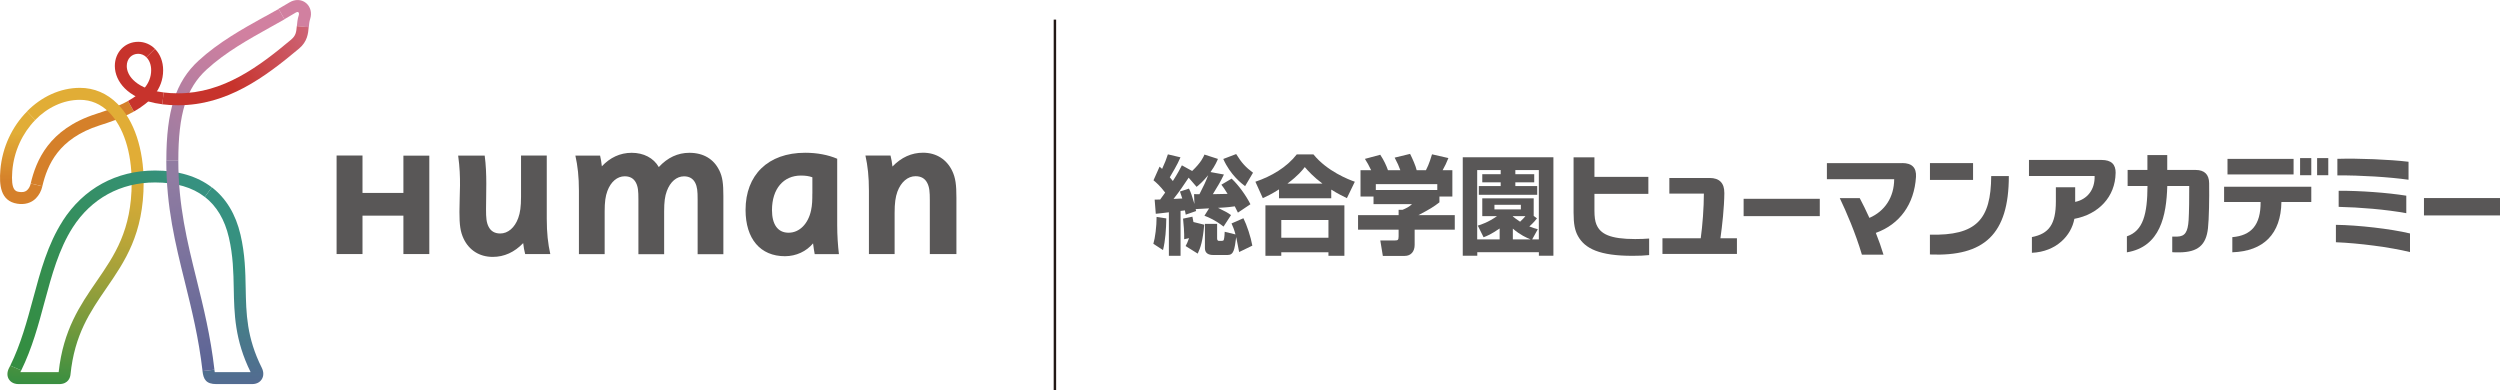 <?xml version="1.0" encoding="UTF-8"?>
<svg id="_レイヤー_2" data-name="レイヤー 2" xmlns="http://www.w3.org/2000/svg" xmlns:xlink="http://www.w3.org/1999/xlink" viewBox="0 0 580 90.49">
  <defs>
    <style>
      .cls-1, .cls-2 {
        fill: none;
      }

      .cls-3 {
        fill: #d180a0;
      }

      .cls-4 {
        fill: url(#linear-gradient-8);
      }

      .cls-5 {
        fill: url(#linear-gradient-7);
      }

      .cls-6 {
        fill: url(#linear-gradient-5);
      }

      .cls-7 {
        fill: url(#linear-gradient-6);
      }

      .cls-8 {
        fill: url(#linear-gradient-4);
      }

      .cls-9 {
        fill: url(#linear-gradient-3);
      }

      .cls-10 {
        fill: url(#linear-gradient-2);
      }

      .cls-11 {
        fill: url(#linear-gradient);
      }

      .cls-12 {
        fill: #d5802a;
      }

      .cls-13 {
        fill: #c7332c;
      }

      .cls-14 {
        clip-path: url(#clippath-1);
      }

      .cls-15 {
        clip-path: url(#clippath-3);
      }

      .cls-16 {
        clip-path: url(#clippath-4);
      }

      .cls-17 {
        clip-path: url(#clippath-2);
      }

      .cls-18 {
        clip-path: url(#clippath-7);
      }

      .cls-19 {
        clip-path: url(#clippath-6);
      }

      .cls-20 {
        clip-path: url(#clippath-5);
      }

      .cls-2 {
        stroke: #221815;
        stroke-width: .57px;
      }

      .cls-21 {
        fill: #595757;
      }

      .cls-22 {
        clip-path: url(#clippath);
      }
    </style>
    <clipPath id="clippath">
      <path class="cls-1" d="M.08,39.49c-.26,3.29-.05,7.15,3.93,7.77,1.7.27,3.23-.16,4.29-1.22.76-.77,1.25-1.67,1.53-2.83l-2.7-.64c-.16.66-.39,1.1-.8,1.51-.53.53-1.32.54-1.89.44-.78-.11-1.95-.31-1.59-4.81.37-4.65,2.39-8.85,5.32-11.86l-1.89-2C2.84,29.32.51,34.15.08,39.49"/>
    </clipPath>
    <linearGradient id="linear-gradient" x1="-748.43" y1="-6703.28" x2="-746.78" y2="-6703.28" gradientTransform="translate(-45517.83 5112.54) rotate(90) scale(6.79)" gradientUnits="userSpaceOnUse">
      <stop offset="0" stop-color="#e1ad36"/>
      <stop offset="1" stop-color="#d5802a"/>
    </linearGradient>
    <clipPath id="clippath-1">
      <path class="cls-1" d="M6.26,25.85l1.89,2c2.83-2.9,6.51-4.69,10.4-4.69,2.56,0,4.82.97,6.73,2.87,3.35,3.35,5.27,9.28,5.27,16.27,0,11.14-3.96,16.89-8.15,22.98-3.8,5.53-7.73,11.24-8.79,21.05H4.72c.07-.13.14-.27.21-.41l-2.55-1.1c-.1.19-.2.39-.3.59-.46.9-.48,1.84-.03,2.57.26.42.9,1.13,2.28,1.13h9.37c2.25,0,2.6-1.68,2.65-2.19.94-9.29,4.54-14.53,8.34-20.07,4.25-6.18,8.64-12.55,8.64-24.56,0-7.72-2.22-14.36-6.09-18.22-2.41-2.42-5.42-3.69-8.69-3.69-4.61,0-8.97,2.09-12.3,5.47"/>
    </clipPath>
    <linearGradient id="linear-gradient-2" x1="-1554.09" y1="-6523.2" x2="-1552.44" y2="-6523.2" gradientTransform="translate(-51309.26 -215477.6) rotate(180) scale(33.04)" gradientUnits="userSpaceOnUse">
      <stop offset="0" stop-color="#e1ad36"/>
      <stop offset=".11" stop-color="#d9ab36"/>
      <stop offset=".28" stop-color="#c4a737"/>
      <stop offset=".49" stop-color="#a2a13a"/>
      <stop offset=".73" stop-color="#72993d"/>
      <stop offset=".99" stop-color="#368e41"/>
      <stop offset="1" stop-color="#348e42"/>
    </linearGradient>
    <clipPath id="clippath-2">
      <path class="cls-1" d="M47.52,45.69c2.75,2.13,4.62,5.27,5.58,9.41.98,4.23,1.06,8.07,1.13,11.8.11,5.89.23,11.97,3.91,19.43h-7.91c-.19,0-.32,0-.41,0-.03-.12-.05-.29-.08-.56l-2.76.32c.22,1.92.82,3.02,3.24,3.02h8.26c1.36,0,2-.71,2.26-1.13.46-.74.46-1.71,0-2.64-3.52-7.01-3.63-12.59-3.74-18.49-.07-3.87-.15-7.87-1.2-12.38-1.11-4.77-3.35-8.47-6.65-11.01l-1.63,2.22Z"/>
    </clipPath>
    <linearGradient id="linear-gradient-3" x1="-2063.61" y1="-6392.44" x2="-2061.96" y2="-6392.44" gradientTransform="translate(144174.69 -46458.28) rotate(-90.01) scale(22.55)" gradientUnits="userSpaceOnUse">
      <stop offset="0" stop-color="#5a6495"/>
      <stop offset=".29" stop-color="#536b91"/>
      <stop offset=".73" stop-color="#438087"/>
      <stop offset="1" stop-color="#369180"/>
    </linearGradient>
    <clipPath id="clippath-3">
      <path class="cls-1" d="M61.38,3.87c-5.25,2.92-10.67,5.95-15.3,10.19-5.32,4.88-7.49,11.6-7.49,23.23h2.78c0-10.89,1.84-16.83,6.58-21.17,4.39-4.02,9.68-6.96,14.79-9.81,1.07-.6,2.17-1.21,3.27-1.83l-1.38-2.4c-1.08.61-2.17,1.22-3.24,1.81"/>
    </clipPath>
    <linearGradient id="linear-gradient-4" x1="-1558.02" y1="-6683.95" x2="-1556.37" y2="-6683.95" gradientTransform="translate(-147683.94 -59806.99) rotate(125.16) scale(23.22)" gradientUnits="userSpaceOnUse">
      <stop offset="0" stop-color="#d180a0"/>
      <stop offset=".33" stop-color="#bf7ea0"/>
      <stop offset=".97" stop-color="#937ca1"/>
      <stop offset="1" stop-color="#917ca2"/>
    </linearGradient>
    <clipPath id="clippath-4">
      <path class="cls-1" d="M67.61,9.14c-7.56,6.33-15.81,12.51-26.28,12.51-1.24,0-2.36-.07-3.36-.2l-.32,2.75c1.11.14,2.33.22,3.67.22,11.4,0,20.11-6.5,28.06-13.15,1.94-1.63,2.11-3.48,2.24-4.97l-2.76-.24c-.12,1.32-.2,2.19-1.26,3.07"/>
    </clipPath>
    <linearGradient id="linear-gradient-5" x1="-1836.31" y1="-6111.45" x2="-1834.66" y2="-6111.45" gradientTransform="translate(36815 122382.46) scale(20.02)" gradientUnits="userSpaceOnUse">
      <stop offset="0" stop-color="#c7332c"/>
      <stop offset="1" stop-color="#d180a0"/>
    </linearGradient>
    <clipPath id="clippath-5">
      <path class="cls-1" d="M14.54,51.28c-3.46,5.4-5.13,11.55-6.88,18.08-1.4,5.17-2.85,10.53-5.28,15.47l2.55,1.1c2.52-5.14,3.99-10.58,5.4-15.85,1.7-6.3,3.31-12.26,6.54-17.31,4.32-6.73,11.11-10.44,19.11-10.44,4.8,0,8.65,1.12,11.53,3.36l1.63-2.22c-3.38-2.59-7.81-3.91-13.17-3.91-8.99,0-16.6,4.16-21.45,11.72"/>
    </clipPath>
    <linearGradient id="linear-gradient-6" x1="-1651.21" y1="-6639.65" x2="-1649.56" y2="-6639.65" gradientTransform="translate(-54668.45 -219948.88) rotate(180) scale(33.14)" gradientUnits="userSpaceOnUse">
      <stop offset="0" stop-color="#369180"/>
      <stop offset=".15" stop-color="#359074"/>
      <stop offset=".71" stop-color="#348e4f"/>
      <stop offset="1" stop-color="#348e42"/>
    </linearGradient>
    <clipPath id="clippath-6">
      <path class="cls-1" d="M33.97,13.29c.71.71,1.1,1.77,1.1,3,0,3.14-2.25,5.4-5.38,7.14l1.37,2.44c3.62-2.03,6.79-5.03,6.79-9.58,0-1.97-.68-3.73-1.91-4.96l-1.97,1.96Z"/>
    </clipPath>
    <linearGradient id="linear-gradient-7" x1="-2831.81" y1="-5777.11" x2="-2830.16" y2="-5777.11" gradientTransform="translate(15733.35 32051.73) scale(5.55)" gradientUnits="userSpaceOnUse">
      <stop offset="0" stop-color="#d5802a"/>
      <stop offset=".3" stop-color="#d16c2a"/>
      <stop offset=".91" stop-color="#c83a2b"/>
      <stop offset="1" stop-color="#c7332c"/>
    </linearGradient>
    <clipPath id="clippath-7">
      <path class="cls-1" d="M38.58,37.28h0c0,10.75,2.09,19.22,4.32,28.19,1.58,6.38,3.21,12.98,4.09,20.62l2.76-.32c-.9-7.82-2.55-14.51-4.15-20.97-2.18-8.8-4.23-17.1-4.23-27.52h-2.78Z"/>
    </clipPath>
    <linearGradient id="linear-gradient-8" x1="-1509.58" y1="-6472.34" x2="-1507.93" y2="-6472.34" gradientTransform="translate(-184768.42 43138.14) rotate(90) scale(28.55)" gradientUnits="userSpaceOnUse">
      <stop offset="0" stop-color="#917ca2"/>
      <stop offset="1" stop-color="#5a6495"/>
    </linearGradient>
  </defs>
  <g id="bg">
    <g>
      <g>
        <g>
          <rect class="cls-21" x="447.75" y="37.84" width="10" height="3.9"/>
          <path class="cls-21" d="M400.04,44.71c.02-2.22-1.14-3.42-3.39-3.42h-9.36v3.62h8.01c0,3.21-.32,7.47-.73,10.37h-8.88v3.63h17.28v-3.63h-3.83c.41-2.95.88-7.06.91-10.57M404.52,50.15h17.67v-4.03h-17.67v4.03ZM447.74,54.44v4.6c12.55.51,18.31-4.63,18.31-18.19h-4.09c-.06,10.09-3.43,13.86-14.22,13.59M441.31,37.84h-17.47v3.74h15.61c-.02,4.2-2.2,7.44-5.75,8.97-.78-1.73-1.57-3.31-2.24-4.58h-4.63c1.48,3.09,3.64,8.07,5.13,13.11h5.01c-.49-1.63-1.1-3.36-1.78-5.05,5.55-1.99,8.92-6.65,9.32-12.98.13-2.16-.94-3.22-3.2-3.22M370.37,52.09c-.32-.79-.46-1.8-.46-3.22v-3.9h12.51v-3.93h-12.51v-4.54h-4.84v12.81c0,2.7.31,4.18,1.02,5.46,1.63,2.93,5.03,4.58,12.66,4.58,1.5,0,2.76-.05,3.85-.17v-3.84c-.86.07-1.98.12-3.23.12-5.88,0-8.1-1.2-8.99-3.37"/>
        </g>
        <g>
          <path class="cls-21" d="M270.58,50.67c-.03,2.4-.19,5.02-.76,7.35l-2.24-1.46c.42-1.39.75-4.01.75-6.24l2.24.35ZM267.89,46.31c.37,0,.49,0,1.27-.02.4-.54,1.13-1.56,1.16-1.61-1.23-1.61-2.1-2.35-2.71-2.85l1.41-3.17c.24.2.31.25.59.52.66-1.41.97-2.25,1.34-3.37l2.92.69c-.73,1.76-2.08,3.93-2.48,4.63.38.47.54.64.71.87,1.16-1.81,1.63-2.75,2.1-3.64l2.38,1.31c2.1-2.01,2.62-3.24,2.85-3.81l3.13,1.01c-.19.45-.57,1.44-1.72,3.05l3.11.57c-.92,1.88-1.16,2.25-2.57,4.56.5-.03,2.57-.05,3.42-.07-.69-1.14-1.04-1.61-1.44-2.13l2.38-1.41c1.65,1.56,3.32,3.89,4.36,5.94l-2.9,1.95c-.26-.57-.45-.94-.73-1.46-.66.1-1.72.25-3.89.35,1.84.89,2.26,1.14,3.02,1.68l-1.74,2.67c-1.82-1.44-3.32-2.1-4.43-2.52l1.08-1.71c-.45.02-2.62.15-3.11.17.02.1.05.22.1.45l-2.41.84c-.02-.12-.16-.82-.19-.99-.19.02-.8.1-1.01.12v10.42h-2.71v-10.1c-.28.03-2.78.35-3.04.35l-.26-3.29ZM275.84,43.76c.47.92.71,1.68,1.27,3.56l-.09-2.28c.33.02.56.02,1.25.02,1.01-1.96,1.44-2.87,2.03-4.41-1.32,1.58-2,2.13-2.69,2.7l-1.84-2.13c-1.3,1.96-2.07,3.1-3.51,4.93.92-.05,1.18-.05,2.03-.1-.17-.57-.33-1.01-.54-1.61l2.1-.69ZM275.06,57.08c.26-.47.47-.89.8-1.83l-1.13.25c.05-1.34-.14-3.86-.26-4.78l2.17-.45c.09.4.14.67.24,1.24l2.5.62c-.33,3.81-.85,5.3-1.51,6.71l-2.81-1.76ZM287.48,58.47c-.19-1.01-.31-1.68-.68-3.47-.4,2.97-.57,4.16-2.01,4.16h-3.32c-1.04,0-1.93-.37-1.93-1.58v-5.64h2.83v3.27c0,.25,0,.67.42.67h.66c.21,0,.4-.03.47-.25.16-.47.19-1.48.21-1.86l2.5.62c-.31-1.16-.59-1.86-.92-2.55l2.76-1.21c.8,1.58,1.72,4.36,2.07,6.36l-3.06,1.48ZM288.87,43.19c-.78-.57-3.44-2.62-5.07-6.31l2.99-1.14c1.27,2.05,2.22,3.07,3.91,4.33l-1.84,3.12Z"/>
          <path class="cls-21" d="M296.72,43.94c-1.74,1.11-2.83,1.61-3.75,2.03l-1.72-3.81c3.7-1.24,7.26-3.34,9.6-6.34h3.87c3.16,3.91,8.23,5.87,9.6,6.34l-1.84,3.81c-.82-.4-2.1-1.02-3.63-1.98v2.01h-12.12v-2.05ZM293.58,47.63h18.32v11.71h-3.7v-.82h-10.94v.82h-3.68v-11.71ZM297.26,51.04v4.11h10.94v-4.11h-10.94ZM306.81,42.6c-2.05-1.53-3.4-3.02-4.1-3.84-.59.77-1.58,2-4.03,3.84h8.13Z"/>
          <path class="cls-21" d="M318.1,39.48c-.52-1.11-.92-1.81-1.44-2.62l3.56-.96c.85,1.29,1.41,2.5,1.79,3.59h2.87c-.38-1.07-.61-1.53-1.32-2.92l3.58-.87c.56,1.11,1.3,2.77,1.53,3.79h2.15c.75-1.41,1.27-3.22,1.41-3.69l3.8.87c-.52,1.24-.71,1.71-1.34,2.82h2.26v6.11h-3v1.34c-1.34,1.04-2.29,1.63-4.88,2.97h8.44v3.37h-9.31v3.54c0,1.51-.85,2.55-2.29,2.55h-5.09l-.59-3.59h3.4c.64,0,.85-.07.85-.94v-1.56h-9.41v-3.37h9.41v-1.24h.92c.85-.35,1.58-.72,2.19-1.31h-8.93v-1.76h-3.02v-6.11h2.45ZM333.45,42.72h-14.26v1.36h14.26v-1.36Z"/>
          <path class="cls-21" d="M360.39,59.33h-3.37v-.82h-14.29v.82h-3.37v-22.85h21.03v22.85ZM355.48,55.54h1.53v-16.09h-5.45v.97h4.38v1.88h-4.38v.87h5.07v2.03h-13.54v-2.03h5.07v-.87h-4.27v-1.88h4.27v-.97h-5.45v16.09h5.21v-2.53c-2.07,1.39-2.83,1.69-3.73,2.03l-1.34-2.7c.75-.22,2.45-.77,4.46-2.2h-3.42v-4.13h11.93v4.08l.76.57c-.35.44-.71.92-1.77,1.88.85.32,1.3.47,1.96.64l-1.3,2.35ZM352.84,47.52h-6.13v1.06h6.13v-1.06ZM350.96,50.2c.38.3.83.67,1.7,1.24.61-.57,1.01-1.01,1.23-1.29h-2.9l-.03.05ZM350.98,55.54h4.12c-.92-.37-2.43-1.04-4.12-2.5v2.5Z"/>
        </g>
        <g>
          <path class="cls-21" d="M558.78,37.53c-4.38-.53-11.59-.83-16.51-.68v3.84c5.4-.03,12.03.38,16.51,1.01v-4.17Z"/>
          <path class="cls-21" d="M558.26,45.4c-4.36-.7-10.78-1.17-15.69-1.14v3.73c4.83.11,10.99.6,15.69,1.47v-4.06Z"/>
          <path class="cls-21" d="M541.93,56.2c5.34.21,12.54,1.14,17.19,2.28v-4.32c-4.5-1.07-12-1.93-17.19-2v4.04Z"/>
          <rect class="cls-21" x="516.78" y="36.86" width="15.33" height="3.61"/>
          <path class="cls-21" d="M536.22,43.33h-20.23v3.54h8.47c.04,5.37-2.2,7.78-6.56,8.15v3.51c7.28-.24,11.28-4.28,11.39-11.67h6.93v-3.54Z"/>
          <rect class="cls-21" x="533.62" y="36.68" width="2.6" height="3.97"/>
          <rect class="cls-21" x="537.57" y="36.68" width="2.59" height="3.97"/>
          <path class="cls-21" d="M490.83,40.15c.03-2.06-1.05-3.04-3.25-3.04h-16.86v3.72h15.23c.1,3.16-1.7,5.43-4.51,6.01v-3.4h-4.48v3.31c0,5.28-1.6,7.48-5.56,8.25v3.65c5.67-.25,9.15-4.01,9.85-7.88,5.59-1.04,9.49-5.08,9.57-10.63"/>
          <path class="cls-21" d="M512.52,42.48c-.02-1.99-1.1-3.05-3.1-3.05h-6.62v-3.45h-4.6v3.45h-4.59v3.72h4.61c-.04,6.46-.97,10.4-4.78,11.68v3.71c7.77-1.29,9.17-8.52,9.37-15.39h5.09c.03,2.29-.04,6.4-.14,7.9-.18,2.82-.85,3.79-2.63,3.84h-1.17v3.62c.49.04.99.05,1.68.04,4.26-.05,6.18-1.67,6.61-5.6.24-2.17.32-6.91.27-10.48"/>
          <polygon class="cls-21" points="579.89 45.95 562.36 45.95 562.36 49.98 580 49.98 580 45.95 579.89 45.95"/>
        </g>
      </g>
      <g>
        <polygon class="cls-21" points="93.59 36.11 93.59 44.76 84.1 44.76 84.1 36.08 78.09 36.08 78.09 58.94 84.1 58.94 84.1 50.03 93.59 50.03 93.59 58.94 99.6 58.94 99.6 36.11 93.59 36.11"/>
        <path class="cls-21" d="M194.63,58.96c-.24-2.02-.4-4.35-.4-6.73v-15.4c-2.1-.9-4.66-1.39-7.43-1.39-8.65,0-13.83,5.18-13.83,13.26,0,6.72,3.44,10.74,9.13,10.74,2.63,0,5-1.14,6.53-2.98.11.88.25,1.84.38,2.5h5.62ZM188.46,44.93c0,1.4-.01,2.59-.3,3.9-.66,3.06-2.65,5.16-5.21,5.16s-3.85-1.99-3.85-5.24c0-4.97,2.68-8.02,6.71-8.02,1.1,0,1.91.13,2.66.4v3.79Z"/>
        <path class="cls-21" d="M207.55,58.96v-9.53c0-2.32.2-3.73.65-4.97.84-2.25,2.41-3.58,4.2-3.58,1.26,0,2.17.5,2.71,1.54.53,1.02.61,2.1.61,4.03v12.5h6.17v-13.07c0-3.01-.2-4.6-.98-6.24-1.26-2.62-3.65-4.21-6.77-4.21-2.64,0-5.04,1.07-7.09,3.21-.09-.86-.26-1.85-.45-2.56h-5.82c.54,2.45.81,4.9.81,8.17v14.69h5.97Z"/>
        <path class="cls-21" d="M166.84,39.47c-1.23-2.51-3.58-4.02-6.9-4.02-2.68,0-5.06,1.1-7.1,3.31-1.21-2.13-3.54-3.31-6.28-3.31s-5.04,1.13-6.93,3.13c-.1-.85-.24-1.85-.41-2.48h-5.73c.54,2.45.82,4.89.82,8.17v14.69h5.97v-9.9c0-2.22.19-3.56.63-4.74.8-2.16,2.3-3.42,4.02-3.42,1.21,0,2.08.48,2.6,1.47.51.97.58,2.01.58,3.86v12.74h5.97v-9.9c0-2.22.18-3.56.62-4.74.79-2.16,2.28-3.42,3.99-3.42,1.19,0,2.06.48,2.58,1.47.5.97.58,2.01.58,3.86v12.74h5.97v-13.52c0-2.88-.19-4.4-.96-5.97"/>
        <path class="cls-21" d="M106.29,36.09c.75,5.43.3,8.79.3,13.07,0,3.01.2,4.6.98,6.24,1.25,2.62,3.64,4.2,6.75,4.2,2.64,0,5.02-1.07,7.06-3.2.09.86.26,1.84.46,2.55h5.83c-.54-2.44-.82-4.89-.82-8.17v-14.69h-5.97v9.55c0,2.31-.2,3.72-.65,4.95-.82,2.25-2.39,3.58-4.17,3.58-1.25,0-2.15-.5-2.69-1.54-.53-1.02-.61-2.1-.61-4.03,0-3.87.27-8.12-.31-12.5h-6.17Z"/>
      </g>
      <g>
        <path class="cls-12" d="M9.82,43.21c1.18-4.97,3.75-11.07,13.28-14.12,2.09-.66,5.15-1.66,7.96-3.21l-1.37-2.45c-2.19,1.21-4.83,2.18-7.43,3.01-10.97,3.52-13.89,10.88-15.14,16.13l2.7.64Z"/>
        <g class="cls-22">
          <rect class="cls-11" x="-.18" y="25.85" width="10.01" height="21.69"/>
        </g>
        <g class="cls-14">
          <rect class="cls-10" x="-18.13" y="35.98" width="71.2" height="37.52" transform="translate(-38.57 67.44) rotate(-85.07)"/>
        </g>
        <g class="cls-17">
          <rect class="cls-9" x="45.94" y="43.16" width="16.32" height="46.25" transform="translate(-2.99 2.56) rotate(-2.64)"/>
        </g>
        <g class="cls-15">
          <polygon class="cls-8" points="47.67 -10.86 22 25.59 56.9 50.18 82.58 13.73 47.67 -10.86"/>
        </g>
        <path class="cls-3" d="M65.99,4.46c.88-.5,1.75-1.01,2.61-1.53.12-.08.44-.24.62-.09.12.09.2.35.1.67-.3.92-.38,1.79-.45,2.56l2.77.25c.06-.67.12-1.31.32-1.93.46-1.4.07-2.86-1-3.72-1.05-.84-2.51-.89-3.79-.12-.84.51-1.7,1.01-2.56,1.5l1.38,2.41Z"/>
        <g class="cls-16">
          <rect class="cls-6" x="35.34" y="-.69" width="38.61" height="31.86" transform="translate(-.93 26.65) rotate(-27.18)"/>
        </g>
        <path class="cls-13" d="M37.98,21.45c-3.85-.48-5.95-1.78-7.07-2.9-.97-.96-1.5-2.11-1.5-3.24,0-.83.28-1.57.8-2.09.48-.48,1.14-.74,1.85-.74s1.38.28,1.91.8l1.97-1.96c-1.04-1.04-2.42-1.62-3.87-1.62-3.09,0-5.43,2.41-5.43,5.6,0,1.86.82,3.71,2.31,5.2,1.44,1.44,4.06,3.11,8.71,3.69l.32-2.75Z"/>
        <g class="cls-20">
          <rect class="cls-7" x="-7.16" y="29.82" width="65.85" height="65.83" transform="translate(-36.1 34.94) rotate(-43.47)"/>
        </g>
        <g class="cls-19">
          <rect class="cls-5" x="25.59" y="12.45" width="16.36" height="12.29" transform="translate(5.55 44.86) rotate(-71.79)"/>
        </g>
        <g class="cls-18">
          <rect class="cls-4" x="34.52" y="36.68" width="19.29" height="50" transform="translate(-9.84 8.4) rotate(-9.78)"/>
        </g>
      </g>
      <line class="cls-2" x1="244.74" y1="4.55" x2="244.74" y2="90.49"/>
    </g>
  </g>
</svg>